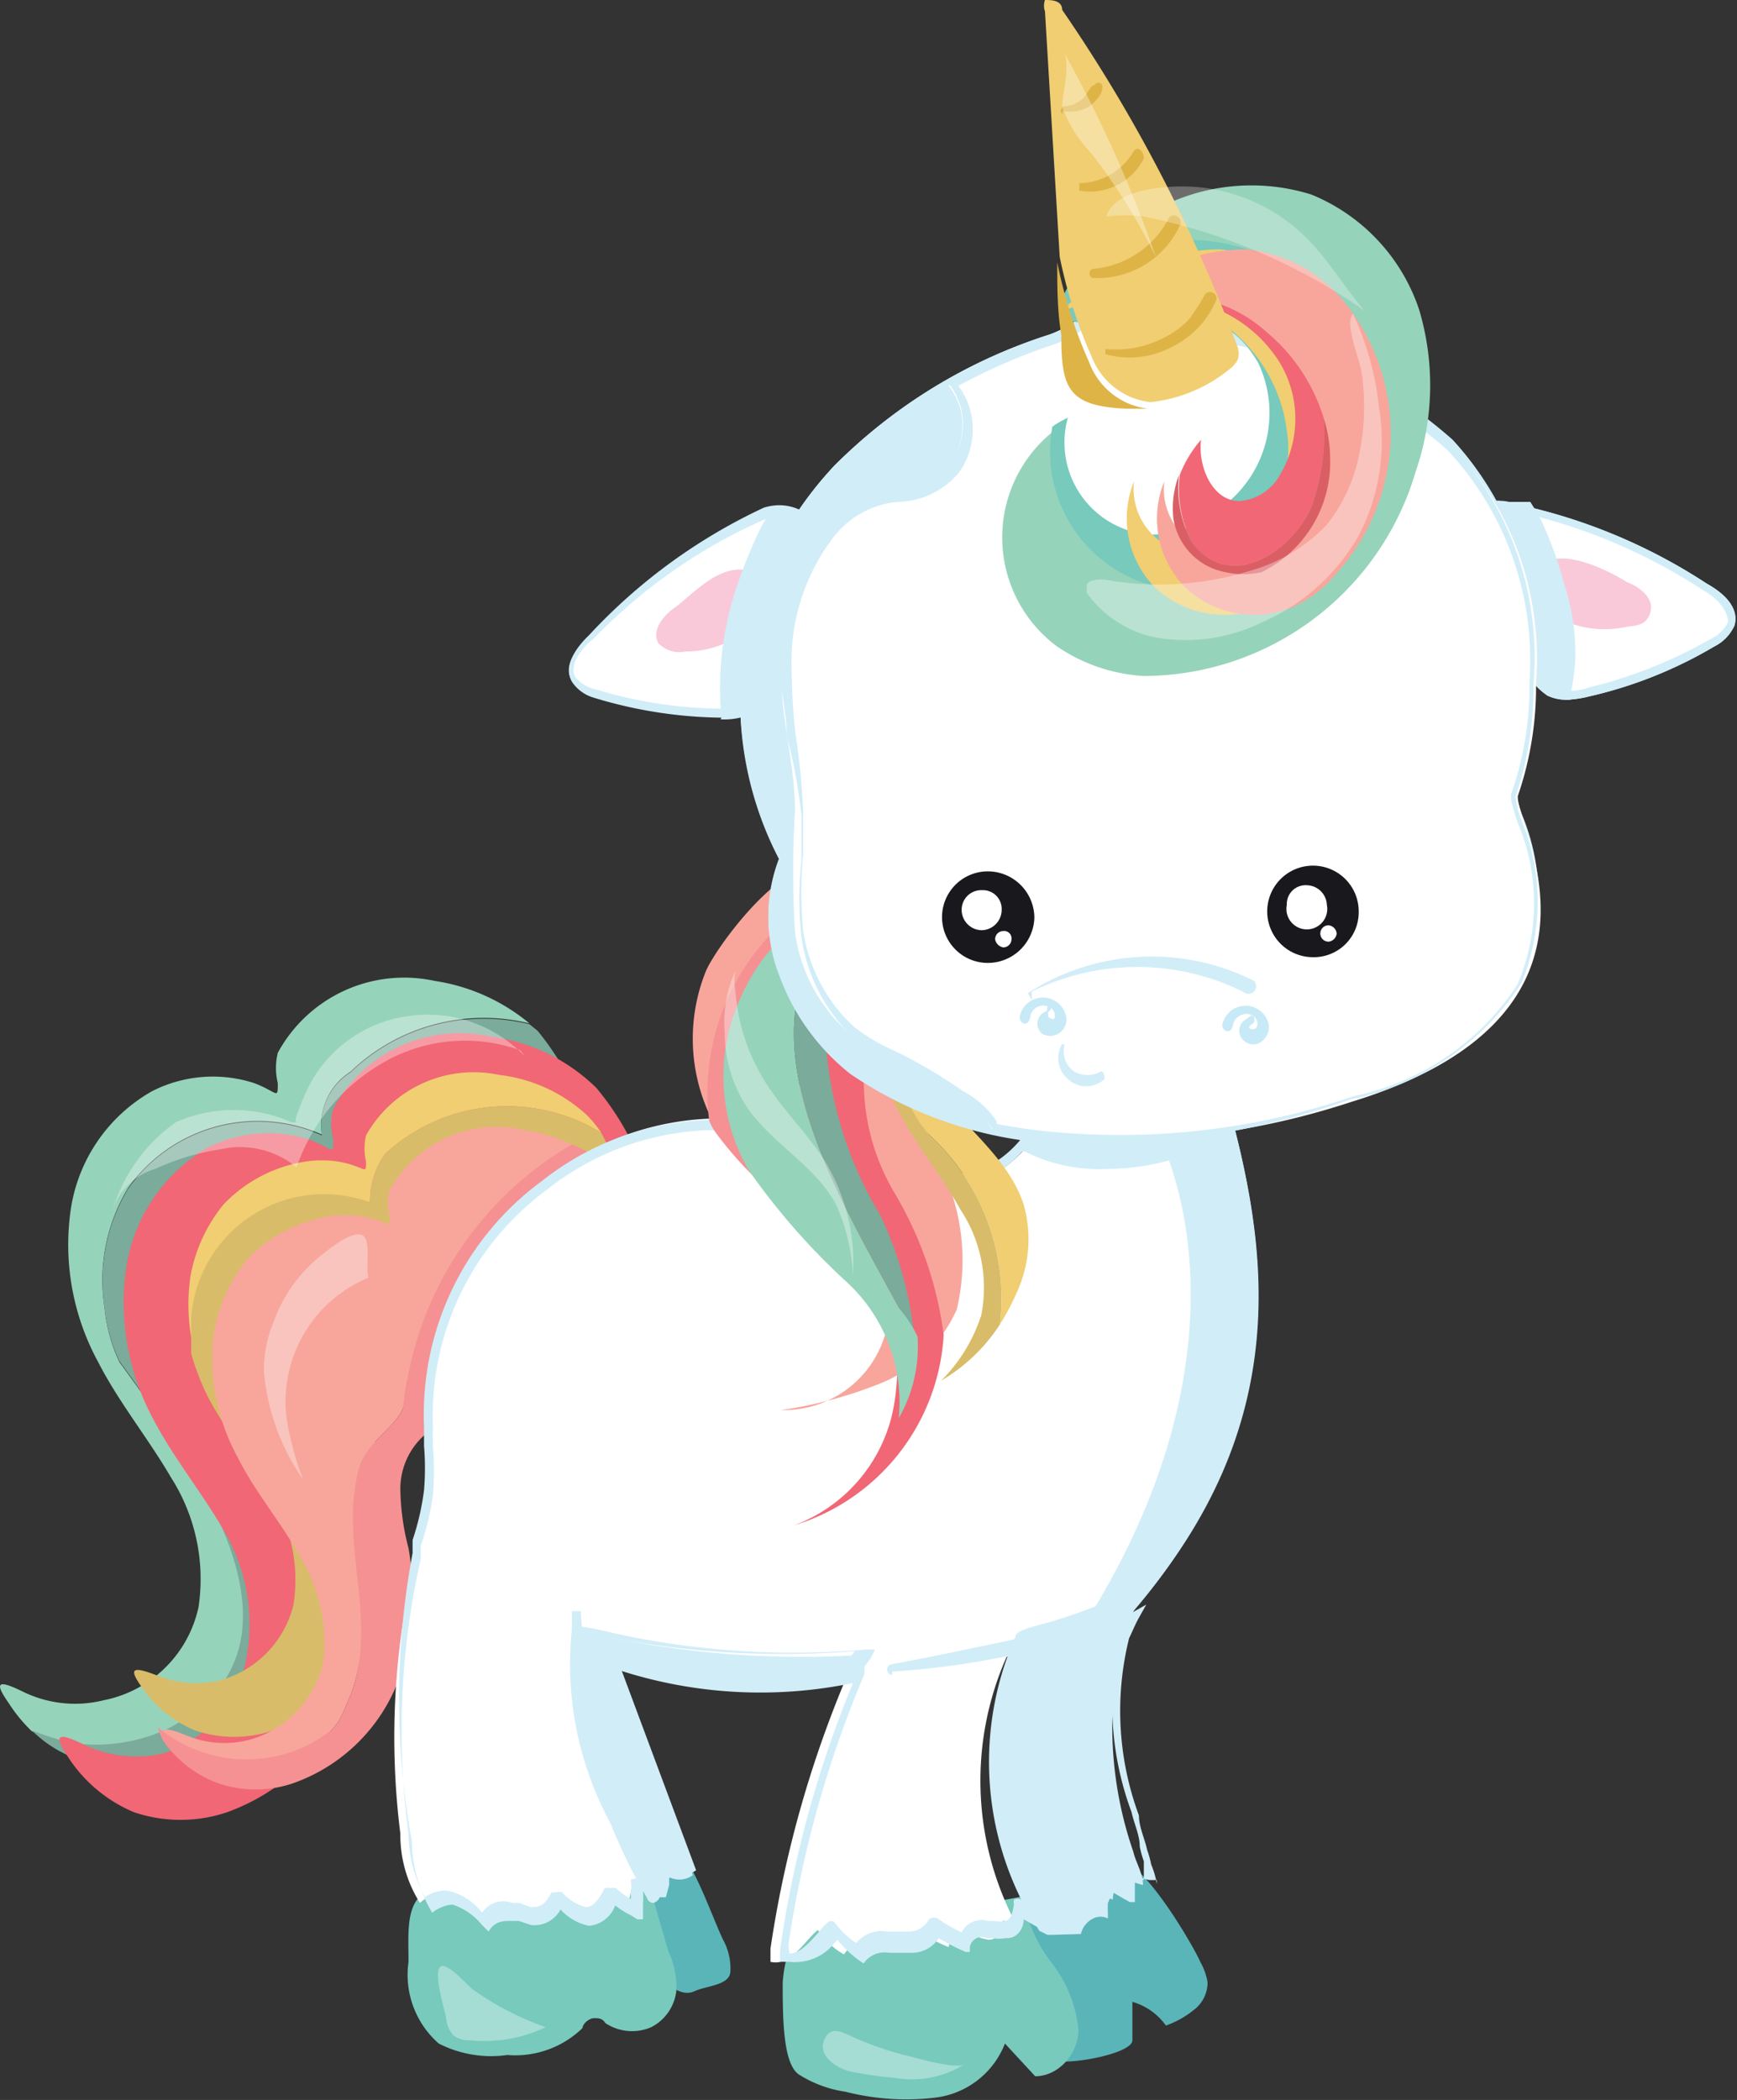 <?xml version="1.0"?>
<svg xmlns="http://www.w3.org/2000/svg" id="Afbeeldingen" viewBox="0 0 21.26 25.69" width="85.04" height="102.76">
  <rect x="0" y="0" width="21.26" height="25.69" fill="#333333" stroke="none"/>
  <defs>
    <style>.cls-1{fill:#96d3bb;}.cls-2{fill:#7aab9b;}.cls-3{fill:#f16775;}.cls-4{fill:#f0ce71;}.cls-5{fill:#d8bc69;}.cls-6{fill:#f8a69c;}.cls-7{fill:#f59193;}.cls-8{fill:#5ab5b9;}.cls-9{fill:#77cabc;}.cls-10{fill:#fff;}.cls-11{fill:#d1edf8;}.cls-12{fill:#f9c9d9;}.cls-13{fill:#19181c;}.cls-14{fill:#da5f65;}.cls-15{fill:#dfb446;}.cls-16{fill:#c8eaf6;}.cls-17{opacity:0.34;}.cls-18{opacity:0.25;}.cls-19{opacity:0.2;}.cls-20{opacity:0.28;}</style>
  </defs>
  <path class="cls-1" d="M2.05,21.16c2-1,.35-3.2-.59-4.5A2,2,0,0,1,1.28,16a2.17,2.17,0,0,1,.29-1.47,1.94,1.94,0,0,1,2.37-.65.77.77,0,0,1,.35-.77,2.35,2.35,0,0,1,2.19-.59A2.36,2.36,0,0,0,5.32,12a1.76,1.76,0,0,0-1.92.88.78.78,0,0,0,0,.37c0,.21,0,.11-.29,0a1.64,1.64,0,0,0-1.25.1,2,2,0,0,0-1,1.49,3,3,0,0,0,.34,1.82c.25.49.61.93.89,1.41a2.31,2.31,0,0,1,.34,1.59A1.48,1.48,0,0,1,1.27,20.8a1.45,1.45,0,0,1-1-.11c-.29-.14-.35-.12-.16.15a1.88,1.88,0,0,0,.28.34,4.26,4.26,0,0,0,.47.15A2.08,2.08,0,0,0,2.05,21.16Z"/>
  <path class="cls-2" d="M7.24,13.9a3.44,3.44,0,0,0-.66-1.29l-.1-.08a2.35,2.35,0,0,0-2.19.59.77.77,0,0,0-.35.77,1.94,1.94,0,0,0-2.37.65A2.17,2.17,0,0,0,1.28,16a2,2,0,0,0,.18.65c.94,1.3,2.54,3.49.59,4.5a2.08,2.08,0,0,1-1.19.17,4.26,4.26,0,0,1-.47-.15,1.5,1.5,0,0,0,.53.34,1.69,1.69,0,0,0,1.13,0,2.57,2.57,0,0,0,1.67-2,4,4,0,0,0-.08-1.33,3.48,3.48,0,0,1-.11-.85,1,1,0,0,1,.33-.76.25.25,0,0,1,.23-.08c.1,0,.15.14.21.23a1.28,1.28,0,0,0,1.29.52,2.3,2.3,0,0,0,1.26-.74,2.51,2.51,0,0,0,.68-1.18A2.17,2.17,0,0,0,7.24,13.9Z"/>
  <path class="cls-3" d="M6,12.68a1.76,1.76,0,0,0-1.92.88.71.71,0,0,0,0,.38c0,.21,0,.11-.3,0a1.67,1.67,0,0,0-1.24.1,2.06,2.06,0,0,0-1,1.5,3,3,0,0,0,.33,1.81c.26.5.62.93.89,1.41A2.24,2.24,0,0,1,3,20.36,1.49,1.49,0,0,1,2,21.45a1.48,1.48,0,0,1-1-.12c-.29-.14-.35-.11-.17.16a1.78,1.78,0,0,0,.81.68,1.78,1.78,0,0,0,1.14,0,2.57,2.57,0,0,0,1.66-2,4,4,0,0,0-.07-1.34,3.48,3.48,0,0,1-.12-.84,1,1,0,0,1,.33-.77.34.34,0,0,1,.23-.08c.11,0,.16.14.22.23a1.28,1.28,0,0,0,1.29.52,2.32,2.32,0,0,0,1.25-.73,2.53,2.53,0,0,0,.69-1.18,2.16,2.16,0,0,0-.29-1.38,3.39,3.39,0,0,0-.67-1.29A2.26,2.26,0,0,0,6,12.68Z"/>
  <path class="cls-4" d="M4.53,14.71a1,1,0,0,1,.18-.59,2.2,2.2,0,0,1,2.65-.26,1.28,1.28,0,0,0-.19-.23,1.91,1.91,0,0,0-1.06-.48,1.51,1.51,0,0,0-1.63.74.7.7,0,0,0,0,.32c0,.18,0,.06-.34,0a1.36,1.36,0,0,0-.4,0,1.76,1.76,0,0,0-1,.52,1.92,1.92,0,0,0-.41.89,2.4,2.4,0,0,0,.07,1v-.43A1.63,1.63,0,0,1,4.53,14.71Z"/>
  <path class="cls-5" d="M7.73,14.72a6.55,6.55,0,0,0-.37-.86,2.2,2.2,0,0,0-2.65.26,1,1,0,0,0-.18.59,1.63,1.63,0,0,0-2.19,1.42v.43a3.18,3.18,0,0,0,.21.54c.22.41.52.78.76,1.19a1.91,1.91,0,0,1,.28,1.35,1.27,1.27,0,0,1-.91.92,1.28,1.28,0,0,1-.75-.06c-.31-.12-.37-.1-.18.16a1.44,1.44,0,0,0,.64.51,1.48,1.48,0,0,0,.95,0,2.16,2.16,0,0,0,1.41-1.71,3.25,3.25,0,0,0-.06-1.12,3,3,0,0,1-.1-.72.88.88,0,0,1,.28-.65.22.22,0,0,1,.19-.06c.09,0,.14.11.19.19a1.06,1.06,0,0,0,1.09.44,2,2,0,0,0,1.06-.62,2.1,2.1,0,0,0,.57-1A1.8,1.8,0,0,0,7.73,14.72Z"/>
  <path class="cls-6" d="M4,21.21c.17-.11.23-.35.29-.47.36-.94-.17-1.89.12-2.83.12-.3.47-.48.53-.71A4.19,4.19,0,0,1,7,14a2.15,2.15,0,0,0-.61-.18,1.49,1.49,0,0,0-1.62.74.59.59,0,0,0,0,.32c0,.18,0,.06-.34,0a1.81,1.81,0,0,0-.4,0,1.79,1.79,0,0,0-1,.52,2,2,0,0,0-.41.89,2.52,2.52,0,0,0,.29,1.54c.21.42.52.78.75,1.19a2,2,0,0,1,.29,1.35,1.28,1.28,0,0,1-.92.92,1.21,1.21,0,0,1-.75-.06c-.22-.09-.32-.1-.28,0A1.7,1.7,0,0,0,4,21.21Z"/>
  <path class="cls-7" d="M8,15.36a2.9,2.9,0,0,0-.56-1.09A1.57,1.57,0,0,0,7,14,4.19,4.19,0,0,0,4.94,17.2c-.06.23-.41.41-.53.71-.29.94.24,1.89-.12,2.83-.06.12-.12.36-.29.47a1.7,1.7,0,0,1-2.07-.08A.77.77,0,0,0,2,21.3a1.41,1.41,0,0,0,.63.5,1.41,1.41,0,0,0,1,0A2.14,2.14,0,0,0,5,20.06,3.25,3.25,0,0,0,5,18.94a3,3,0,0,1-.1-.72.88.88,0,0,1,.28-.65.25.25,0,0,1,.2-.06c.08,0,.13.11.18.19a1.07,1.07,0,0,0,1.09.44,2,2,0,0,0,1.06-.62,2.12,2.12,0,0,0,.58-1A1.82,1.82,0,0,0,8,15.36Z"/>
  <path class="cls-8" d="M8.85,23.73a.73.73,0,0,1,.09.38c0,.18-.29.18-.44.25s-.32-.06-.43-.2a1.38,1.38,0,0,1-.23-.51,2.49,2.49,0,0,0-.16-.53.49.49,0,0,1-.06-.23c0-.25.5-.35.68-.24S8.72,23.46,8.85,23.73Z"/>
  <path class="cls-8" d="M14.69,24a.75.75,0,0,1,.09.25.42.42,0,0,1-.17.34,1.14,1.14,0,0,1-.34.19.76.76,0,0,0-.41-.29l0,.47c0,.18-.94.34-1.06.22a6.75,6.75,0,0,1-.39-.95.88.88,0,0,1,0-.76.81.81,0,0,1,.33-.24c.29-.14.68-.54,1-.46S14.64,23.87,14.69,24Z"/>
  <path class="cls-9" d="M5,24a1.12,1.12,0,0,0,.37,1,1.41,1.41,0,0,0,.84.14,1.18,1.18,0,0,0,.92-.33c0-.05.08-.12.14-.12s.1,0,.14.06a.59.59,0,0,0,.56.05.57.57,0,0,0,.31-.47,1.06,1.06,0,0,0-.1-.46L8,23.25A.71.71,0,0,0,7.82,23a.69.69,0,0,0-.55-.06,17.94,17.94,0,0,1-1.8.14C4.94,23.1,5,23.56,5,24Z"/>
  <path class="cls-9" d="M9.58,24.25c0,.42,0,1,.2,1.13a1.46,1.46,0,0,0,.57.21,3,3,0,0,0,1.11.07A1.05,1.05,0,0,0,12.3,25l.37.4c.29,0,.53-.28.53-.57a1.59,1.59,0,0,0-.33-.82,1.78,1.78,0,0,1-.35-.81,11.66,11.66,0,0,1-2.13.22C9.82,23.44,9.62,23.74,9.58,24.25Z"/>
  <path class="cls-10" d="M20.89,7.19c.17.09.36.26.31.44a.4.4,0,0,1-.23.23,5.5,5.5,0,0,1-1.51.61.69.69,0,0,1-.49,0,.78.78,0,0,1-.28-.34c-.22-.42-1.38-2-.28-1.92A6.84,6.84,0,0,1,20.89,7.19Z"/>
  <path class="cls-11" d="M19.19,8.56a.53.53,0,0,1-.25-.05.83.83,0,0,1-.3-.37l-.15-.25c-.3-.5-.76-1.24-.55-1.58a.47.47,0,0,1,.48-.17,6.86,6.86,0,0,1,2.47,1h0c.27.15.39.33.34.51a.53.53,0,0,1-.25.26,5.33,5.33,0,0,1-1.53.61A1.35,1.35,0,0,1,19.19,8.56Zm-.86-2.31a.35.35,0,0,0-.3.11c-.17.29.3,1.06.55,1.47l.16.26a.67.67,0,0,0,.25.32.66.66,0,0,0,.46,0,5.74,5.74,0,0,0,1.5-.6.43.43,0,0,0,.2-.2c0-.17-.19-.33-.29-.38l0,0a6.89,6.89,0,0,0-2.43-1Z"/>
  <path class="cls-10" d="M14.11,13.56l-.45,0a1.47,1.47,0,0,0-.8.2c-.27.19-.41.48-.73.61a1.77,1.77,0,0,1-1.22-.07c-.35-.13-.68-.31-1-.44a3.42,3.42,0,0,0-3.21.56,3.54,3.54,0,0,0-1.42,3,5.16,5.16,0,0,1,0,.79A3.7,3.7,0,0,1,5.1,19a9.4,9.4,0,0,0-.2,3.43,1.56,1.56,0,0,0,.24.85.39.39,0,0,1,.29-.11.82.82,0,0,1,.42.3.3.3,0,0,1,.36-.15.83.83,0,0,0,.22.08c.15,0,.24-.09.32-.2s0,0,0,0a.59.59,0,0,0,.35.2c.14,0,.22-.14.28-.25a0,0,0,0,1,0,0,1.12,1.12,0,0,0,.29.19,1.63,1.63,0,0,0,.07-.3,0,0,0,0,1,0,0,1.51,1.51,0,0,0,.22.11.81.81,0,0,0,0-.22s0-.05,0,0,.25.08.31,0l-1-2.6a5.61,5.61,0,0,0,3.09.19,13.66,13.66,0,0,0-.93,3.32c0,.06,0,.11,0,.16.25.06.41-.25.58-.39,0,0,0,0,0,0a.92.92,0,0,0,.32.3.34.34,0,0,1,.36-.15,2.38,2.38,0,0,0,.26.05.32.32,0,0,0,.31-.17,0,0,0,0,1,0,0,2.31,2.31,0,0,0,.35.18.21.21,0,0,1,.27-.16.81.81,0,0,0,.22.07c.13,0,.16-.14.18-.24s0,0,0,0a.72.72,0,0,0,.19.11,3.74,3.74,0,0,1-.15-3.33,7.89,7.89,0,0,1,1-.35C14.72,18,15.26,15.41,14.11,13.56Z"/>
  <path class="cls-11" d="M9.66,24H9.55v0a1,1,0,0,1,0-.16,13.5,13.5,0,0,1,.89-3.25,5.6,5.6,0,0,1-2.9-.17l.94,2.52,0,0a.28.28,0,0,1-.33,0v.1s0,.05,0,.08v.08l-.08,0-.06,0-.14-.06a.74.74,0,0,1,0,.14l0,.12v.08l-.07,0-.08-.05a1,1,0,0,1-.19-.12.38.38,0,0,1-.32.25.65.65,0,0,1-.35-.2.36.36,0,0,1-.36.19l-.15-.05-.08,0c-.12,0-.21,0-.29.13l0,0-.08-.08a.79.79,0,0,0-.36-.25.45.45,0,0,0-.25.1l0,0,0,0a1.77,1.77,0,0,1-.25-.88A9.7,9.7,0,0,1,5.05,19s0-.1,0-.16a3.18,3.18,0,0,0,.14-.61,3.26,3.26,0,0,0,0-.54c0-.08,0-.16,0-.24a3.54,3.54,0,0,1,1.44-3,3.46,3.46,0,0,1,3.26-.57l.54.23c.16.07.33.15.5.21a1.7,1.7,0,0,0,1.18.07,1.18,1.18,0,0,0,.43-.34,2.5,2.5,0,0,1,.29-.27,1.32,1.32,0,0,1,.72-.19h.11l.44-.05h0l0,0a4.85,4.85,0,0,1,.6,3.16,8.47,8.47,0,0,1-1.14,3.19h0a6.25,6.25,0,0,1-.65.22,1.13,1.13,0,0,0-.3.11,3.74,3.74,0,0,0,.15,3.27l.08.15-.17-.08-.14-.08c0,.1-.07.24-.22.23a.42.42,0,0,1-.16,0l-.07,0a.15.15,0,0,0-.21.11l0,.06-.05,0a2.59,2.59,0,0,1-.33-.17.39.39,0,0,1-.34.18l-.17,0-.1,0a.31.31,0,0,0-.31.13l0,0,0,0a1.31,1.31,0,0,1-.32-.29l-.1.11A.62.62,0,0,1,9.66,24Zm0-.1h0c.13,0,.24-.13.35-.25a.89.89,0,0,1,.13-.14.09.09,0,0,1,.07,0,.1.1,0,0,1,0,0,1,1,0,0,0,.27.26.4.4,0,0,1,.38-.14l.11,0,.14,0a.28.28,0,0,0,.26-.15.1.1,0,0,1,.12,0,2,2,0,0,0,.28.16.27.27,0,0,1,.32-.14l.08,0a.28.28,0,0,0,.12,0c.07,0,.1-.07.12-.2a.15.15,0,0,1,0-.06.1.1,0,0,1,.09,0l0,0a3.79,3.79,0,0,1-.07-3.22c0-.06.13-.1.36-.16a6.51,6.51,0,0,0,.62-.21c1.58-2.64,1.33-4.92.55-6.2l-.42.05h-.1a1.29,1.29,0,0,0-.67.18,2.16,2.16,0,0,0-.27.25,1.33,1.33,0,0,1-.47.37,1.78,1.78,0,0,1-1.25-.07c-.18-.06-.35-.14-.51-.21L9.85,14a3.35,3.35,0,0,0-3.15.55,3.43,3.43,0,0,0-1.4,2.93,1.64,1.64,0,0,0,0,.23,3.63,3.63,0,0,1,0,.57,3.22,3.22,0,0,1-.15.63c0,.06,0,.11,0,.16A9.47,9.47,0,0,0,5,22.43a1.67,1.67,0,0,0,.2.78.42.42,0,0,1,.28-.08.72.72,0,0,1,.42.27.31.31,0,0,1,.37-.12l.09,0,.13.05c.1,0,.17,0,.26-.18l.06,0a.11.11,0,0,1,.07,0h0a.57.57,0,0,0,.29.18c.1,0,.17-.11.23-.23a.1.1,0,0,1,.07,0,.11.11,0,0,1,.07,0,.83.83,0,0,0,.18.13h0a.14.14,0,0,0,0-.06.53.53,0,0,0,0-.17A.08.08,0,0,1,7.82,23a.06.06,0,0,1,.08,0,.61.61,0,0,0,.14.07H8a.24.24,0,0,0,0-.12.1.1,0,0,1,0-.09.1.1,0,0,1,.09,0,.23.23,0,0,0,.22,0l-1-2.67.11,0a5.59,5.59,0,0,0,3.06.19l.1,0,0,.1a13.59,13.59,0,0,0-.93,3.31S9.66,23.87,9.66,23.91Z"/>
  <path class="cls-11" d="M13.58,14.24a3,3,0,0,0,.83-.1,3.19,3.19,0,0,0-.3-.58l-.45,0a1.47,1.47,0,0,0-.8.2,1.6,1.6,0,0,0-.27.25A1.89,1.89,0,0,0,13.58,14.24Z"/>
  <path class="cls-11" d="M13.55,14.3a2,2,0,0,1-1-.21l-.06,0,.05-.05a2.38,2.38,0,0,1,.28-.26,1.32,1.32,0,0,1,.72-.19h.11l.44-.05h0l0,0a4.65,4.65,0,0,1,.3.59l0,.06h-.06a2.9,2.9,0,0,1-.84.11h0ZM12.68,14a2,2,0,0,0,.9.16h0a3.41,3.41,0,0,0,.76-.08,3.93,3.93,0,0,0-.26-.5l-.42.05h-.1a1.29,1.29,0,0,0-.67.18A2,2,0,0,0,12.68,14Z"/>
  <path class="cls-11" d="M10.63,20.24a11.62,11.62,0,0,1-3.57-.3,4,4,0,0,0,.44,2.25c.14.3.3.59.46.88l.13.06a.81.81,0,0,0,0-.22s0-.05,0,0,.25.08.31,0l-1-2.6a5.64,5.64,0,0,0,3,.21A2.27,2.27,0,0,0,10.63,20.24Z"/>
  <path class="cls-11" d="M8.15,23.21l-.08,0-.06,0-.07,0h0c-.13-.24-.3-.56-.46-.89A4.08,4.08,0,0,1,7,19.93v-.05l.3.05a10.2,10.2,0,0,0,3.3.25h.11l-.05.1-.18.25,0,0h0a5.6,5.6,0,0,1-2.9-.17l.94,2.52,0,0a.28.28,0,0,1-.33,0v.1s0,.05,0,.08ZM8,23l0,0H8a.24.24,0,0,0,0-.12.1.1,0,0,1,0-.09.1.1,0,0,1,.09,0,.23.23,0,0,0,.22,0l-1-2.67.11,0a5.45,5.45,0,0,0,2.94.21,1.13,1.13,0,0,0,.1-.13A11.23,11.23,0,0,1,7.3,20l-.19,0a3.93,3.93,0,0,0,.44,2.16C7.7,22.49,7.87,22.8,8,23Z"/>
  <path class="cls-11" d="M15,13.4c-.3.07-.6.12-.9.16,1.15,1.85.61,4.39-.54,6.29l.31-.15C15.86,17.43,15.53,15.25,15,13.4Z"/>
  <path class="cls-11" d="M13.44,20l.09-.14c1.6-2.66,1.32-5,.54-6.24L14,13.51h.08c.32,0,.61-.09.89-.15l0,0,0,.05c.56,2,.8,4.12-1.14,6.35h0a1.79,1.79,0,0,1-.31.16Zm.76-6.36a4.85,4.85,0,0,1,.56,3.09,8.55,8.55,0,0,1-1,3l.13-.07c1.89-2.18,1.67-4.26,1.13-6.2C14.72,13.52,14.47,13.56,14.2,13.6Z"/>
  <path class="cls-11" d="M13.88,19.7c-.74.4-1.23.34-1.34.58a3.6,3.6,0,0,0,.21,3.25.53.53,0,0,1,.1.06c.06-.21.22-.32.41-.19,0-.1.09-.19.12-.29s0,0,0,0a1.83,1.83,0,0,0,.24.13c0-.1.06-.2.07-.3s0,0,0,0a1.11,1.11,0,0,0,.3.12.08.08,0,0,1,0,0c0-.14-.09-.28-.12-.41A4.68,4.68,0,0,1,13.75,20,2,2,0,0,1,13.88,19.7Z"/>
  <path class="cls-11" d="M12.88,23.67l-.06,0-.1-.05h0v0a3.63,3.63,0,0,1-.21-3.29c.07-.15.24-.19.49-.27a3.89,3.89,0,0,0,.87-.34l.16-.09-.09.16c-.05.09-.08.17-.12.25a3.68,3.68,0,0,0,.12,2.17c0,.14.07.28.1.42a1.21,1.21,0,0,1,.05.18,1.09,1.09,0,0,1,.07.24V23l0,0,0,0,0,0-.09,0a.45.45,0,0,1-.18-.07c0,.05,0,.09,0,.14l0,.12,0,.08-.06,0-.09-.05-.12-.07-.06.13a1.12,1.12,0,0,0,0,.13l0,.06,0,0a.2.2,0,0,0-.18,0,.28.28,0,0,0-.15.19Zm-.09-.18,0,0a.39.39,0,0,1,.2-.2.26.26,0,0,1,.21,0l0-.07a.77.77,0,0,0,.07-.16.12.12,0,0,1,.05-.05.08.08,0,0,1,.08,0l.12.07,0,0s0,0,0-.06a1,1,0,0,0,0-.17.13.13,0,0,1,.06-.07.08.08,0,0,1,.08,0A.49.49,0,0,0,14,23h0L14,22.77a1.21,1.21,0,0,1-.05-.18c0-.14-.07-.28-.1-.42a3.75,3.75,0,0,1-.12-2.24,1.17,1.17,0,0,0,.05-.11,4.07,4.07,0,0,1-.74.27c-.22.07-.37.11-.42.22A3.5,3.5,0,0,0,12.79,23.49Z"/>
  <path class="cls-11" d="M8,23.28a.08.08,0,0,1-.08-.06A6.69,6.69,0,0,1,7,19.76H7v-.05h.11v.05a8.68,8.68,0,0,0,.85,3.11c0,.09.08.18.11.27a.1.1,0,0,1-.05.13ZM7.18,21.1A9.39,9.39,0,0,0,7.87,23l0-.07A14.65,14.65,0,0,1,7.18,21.1Z"/>
  <path class="cls-11" d="M10.92,20.49a.06.06,0,0,1-.06-.06.06.06,0,0,1,.05-.07c.45-.08.91-.18,1.34-.27l.62-.13A.11.11,0,0,1,13,20a.11.11,0,0,1-.08.12,10.3,10.3,0,0,1-2,.33h0Zm1.77-.38-.41.09-.18,0Z"/>
  <path class="cls-6" d="M10.26,14c.1.73.68,1.36.62,2.09a1.29,1.29,0,0,1-1.32,1.16,5.25,5.25,0,0,0,1.25-.34,1.74,1.74,0,0,0,.9-.89,2.6,2.6,0,0,0-.27-1.89c-.13-.31-.27-1.45-.61-1.46S10.22,13.71,10.26,14Z"/>
  <path class="cls-5" d="M11.38,13.89A1.56,1.56,0,0,1,11,12.64l-.07.09a1,1,0,0,0,.09.9c.21.41.51.76.73,1.16a1.73,1.73,0,0,1,.26,1.3,2,2,0,0,1-.49.8,2.16,2.16,0,0,0,.72-.69A2.71,2.71,0,0,0,11.38,13.89Z"/>
  <path class="cls-4" d="M12.53,14.74c-.19-.6-.8-1-1.13-1.51a.81.81,0,0,1-.05-.78.45.45,0,0,0-.35.19,1.56,1.56,0,0,0,.38,1.25,2.71,2.71,0,0,1,.86,2.31,3,3,0,0,0,.21-.4A1.55,1.55,0,0,0,12.53,14.74Z"/>
  <path class="cls-3" d="M9.93,12.87a1.59,1.59,0,0,0-.06,1.28,11.64,11.64,0,0,0,.77,1.32,2.56,2.56,0,0,1,.28,1.83,1.92,1.92,0,0,1-1.2,1.36,2.59,2.59,0,0,0,1.83-2.33,4.52,4.52,0,0,0-.61-1.75,2.68,2.68,0,0,1-.33-1.8c.05-.17.16-.31.2-.48C10.48,12.21,10.08,12.59,9.93,12.87Z"/>
  <path class="cls-6" d="M10.22,10.85a.16.16,0,0,0,0-.15c-.46-.48-1.45.87-1.58,1.18a2.21,2.21,0,0,0,.08,1.83A2.81,2.81,0,0,1,10.22,10.85Z"/>
  <path class="cls-7" d="M9.83,11.65a5.42,5.42,0,0,0,.39-.8,2.81,2.81,0,0,0-1.54,2.86.65.65,0,0,0,.09.16A4.47,4.47,0,0,0,10,15,6.1,6.1,0,0,1,9.6,13,3.71,3.71,0,0,1,9.83,11.65Z"/>
  <path class="cls-2" d="M10.1,12.31c.06-.35.54-1,.17-1.09C9,12.58,10.21,14.54,11,16a1.55,1.55,0,0,1,.19.36,4.43,4.43,0,0,0-.42-1.5A4.68,4.68,0,0,1,10.1,12.31Z"/>
  <path class="cls-1" d="M10.27,11.22a.56.56,0,0,0-.22,0c-.55.11-.94.78-1.09,1.26a2.29,2.29,0,0,0,.2,1.83,8.31,8.31,0,0,0,1.21,1.38A2,2,0,0,1,11,17.35a1.76,1.76,0,0,0,.23-1A1.55,1.55,0,0,0,11,16C10.21,14.54,9,12.58,10.27,11.22Z"/>
  <path class="cls-10" d="M7.19,7.8c-.14.14-.29.34-.2.51a.43.43,0,0,0,.28.17,5.46,5.46,0,0,0,1.61.24.68.68,0,0,0,.48-.13.72.72,0,0,0,.19-.39c.11-.45.87-2.27-.18-1.93A6.73,6.73,0,0,0,7.19,7.8Z"/>
  <path class="cls-11" d="M8.87,8.78a5.54,5.54,0,0,1-1.62-.25A.48.48,0,0,1,7,8.34c-.09-.16,0-.37.21-.57l0,0A6.88,6.88,0,0,1,9.35,6.21c.23-.07.4,0,.5.06.29.28,0,1.11-.16,1.66a2.18,2.18,0,0,0-.09.29.88.88,0,0,1-.21.42.82.82,0,0,1-.51.14ZM7.23,7.84c-.11.1-.27.29-.19.44a.43.43,0,0,0,.24.15,5.44,5.44,0,0,0,1.6.24.65.65,0,0,0,.44-.12.71.71,0,0,0,.17-.36c0-.07.06-.18.09-.3.15-.46.43-1.31.2-1.55a.39.39,0,0,0-.39,0A6.62,6.62,0,0,0,7.25,7.83Z"/>
  <path class="cls-12" d="M8.25,7.44c-.14.1-.28.28-.19.43a.35.35,0,0,0,.33.1,1.19,1.19,0,0,0,.76-.27c.17-.16.36-.63,0-.72S8.43,7.32,8.25,7.44Z"/>
  <path class="cls-11" d="M9.54,6.23a2.09,2.09,0,0,0-.17.28,6,6,0,0,0-.3.74,3.71,3.71,0,0,0-.2,1.47h0a.68.68,0,0,0,.48-.13.72.72,0,0,0,.19-.39C9.66,7.77,10.34,6.14,9.54,6.23Z"/>
  <path class="cls-11" d="M8.83,8.78v0A3.87,3.87,0,0,1,9,7.23a6.16,6.16,0,0,1,.3-.75,2.33,2.33,0,0,1,.17-.28l0,0h0a.35.35,0,0,1,.34.11c.25.3,0,1.11-.18,1.64a2.18,2.18,0,0,0-.09.29.88.88,0,0,1-.21.42.82.82,0,0,1-.51.14Zm.74-2.5c-.06.09-.11.18-.15.25a6,6,0,0,0-.3.73,3.82,3.82,0,0,0-.2,1.41.65.65,0,0,0,.4-.12.71.71,0,0,0,.17-.36c0-.07.06-.18.09-.3.15-.44.42-1.27.21-1.53A.23.23,0,0,0,9.57,6.28Z"/>
  <path class="cls-10" d="M20.89,7.19c.17.09.36.26.31.44a.4.4,0,0,1-.23.23,5.5,5.5,0,0,1-1.51.61.69.69,0,0,1-.49,0,.78.78,0,0,1-.28-.34c-.22-.42-1.38-2-.28-1.92A6.84,6.84,0,0,1,20.89,7.19Z"/>
  <path class="cls-11" d="M19.19,8.56a.53.53,0,0,1-.25-.05.83.83,0,0,1-.3-.37l-.15-.25c-.3-.5-.76-1.24-.55-1.58a.47.47,0,0,1,.48-.17,6.86,6.86,0,0,1,2.47,1h0c.27.15.39.33.34.51a.53.53,0,0,1-.25.26,5.33,5.33,0,0,1-1.53.61A1.35,1.35,0,0,1,19.19,8.56Zm-.86-2.31a.35.35,0,0,0-.3.11c-.17.29.3,1.06.55,1.47l.16.26a.67.67,0,0,0,.25.32.66.66,0,0,0,.46,0,5.74,5.74,0,0,0,1.5-.6.43.43,0,0,0,.2-.2c0-.17-.19-.33-.29-.38l0,0a6.89,6.89,0,0,0-2.43-1Z"/>
  <path class="cls-12" d="M19.91,7.12c.16.06.34.2.29.37s-.18.16-.3.18a1.25,1.25,0,0,1-.79-.09c-.21-.12-.5-.54-.21-.7S19.72,7,19.91,7.12Z"/>
  <path class="cls-11" d="M19.22,8.14a2.82,2.82,0,0,0-.13-.91,4.11,4.11,0,0,0-.27-.74,1.35,1.35,0,0,0-.15-.26,1.15,1.15,0,0,0-.26,0c-1.1-.09.06,1.5.28,1.92a.78.78,0,0,0,.28.34.46.46,0,0,0,.2,0C19.19,8.39,19.21,8.27,19.22,8.14Z"/>
  <path class="cls-11" d="M19.22,8.56h0a.56.56,0,0,1-.23-.05.83.83,0,0,1-.3-.37l-.15-.25c-.3-.5-.76-1.24-.55-1.58a.47.47,0,0,1,.48-.17l.26,0h0l0,0a3,3,0,0,1,.15.26,5,5,0,0,1,.27.76,2.72,2.72,0,0,1,.13.93h0a3.19,3.19,0,0,1-.05.37Zm-.89-2.31a.35.35,0,0,0-.3.11c-.17.29.3,1.06.55,1.47l.16.26a.67.67,0,0,0,.25.32l.14,0a1.89,1.89,0,0,0,0-.31h0A2.32,2.32,0,0,0,19,7.25a3.68,3.68,0,0,0-.26-.74,1.26,1.26,0,0,0-.13-.23l-.23,0Z"/>
  <path class="cls-10" d="M14.05,3.48A.63.63,0,0,1,14,4a1.06,1.06,0,0,0,.67-.68.59.59,0,0,1,.22.81,5.56,5.56,0,0,1,2.86,1.35,3.77,3.77,0,0,1,1,2.87,4.09,4.09,0,0,1-.22,1.38c-.08.27,1.48,2.67-2,3.71a9.39,9.39,0,0,1-3.4.46A5,5,0,0,1,10.45,13a2.27,2.27,0,0,1-.86-2.57,4.15,4.15,0,0,1-.38-2.89,4.38,4.38,0,0,1,1-1.84,6.47,6.47,0,0,1,2.62-1.6,1.49,1.49,0,0,0,.92-1A.63.63,0,0,1,14.05,3.48Z"/>
  <path class="cls-11" d="M13.72,14l-.53,0a5,5,0,0,1-2.78-.86,2.72,2.72,0,0,1-.87-1.2,1.93,1.93,0,0,1,0-1.42,4.2,4.2,0,0,1-.37-2.91A4.3,4.3,0,0,1,10.21,5.7a6.5,6.5,0,0,1,2.64-1.61,1.43,1.43,0,0,0,.89-.93l0-.05.05,0a.68.68,0,0,1,.28.32.7.7,0,0,1,0,.45,1,1,0,0,0,.52-.6l0-.06.06,0a.59.59,0,0,1,.31.39.63.63,0,0,1,0,.43,5.6,5.6,0,0,1,2.82,1.34,3.84,3.84,0,0,1,1,2.91,4.12,4.12,0,0,1-.22,1.39,1,1,0,0,0,.07.29,2.6,2.6,0,0,1,0,2,3.27,3.27,0,0,1-2.09,1.42A9.88,9.88,0,0,1,13.72,14Zm.1-10.71a1.51,1.51,0,0,1-.94.93,6.51,6.51,0,0,0-2.59,1.58,4.27,4.27,0,0,0-1,1.82,4.14,4.14,0,0,0,.37,2.85l0,0v0A2.24,2.24,0,0,0,10.48,13a4.84,4.84,0,0,0,2.72.84,8.82,8.82,0,0,0,3.37-.46,3.16,3.16,0,0,0,2-1.36,2.53,2.53,0,0,0,0-2c-.06-.19-.09-.29-.07-.35a3.93,3.93,0,0,0,.22-1.36,3.76,3.76,0,0,0-1-2.83,5.53,5.53,0,0,0-2.83-1.33l-.07,0,0-.07a.5.5,0,0,0,0-.4.52.52,0,0,0-.19-.3,1.06,1.06,0,0,1-.69.65l-.12,0L14,4a.59.59,0,0,0,0-.47h0A.55.55,0,0,0,13.82,3.26Z"/>
  <path class="cls-11" d="M12,13.64a3.51,3.51,0,0,0-.77-.53c-.23-.13-.47-.25-.7-.39a1.58,1.58,0,0,1-.57-.63c-.48-.82-.18-1.76-.27-2.65a9.63,9.63,0,0,1-.14-1.61,2.57,2.57,0,0,1,.54-1.38,1.14,1.14,0,0,1,.52-.37c.27-.1.58-.06.83-.23A.79.79,0,0,0,11.6,4.7a5.72,5.72,0,0,0-1.35,1,4.38,4.38,0,0,0-1,1.84,4.15,4.15,0,0,0,.38,2.89A2.27,2.27,0,0,0,10.45,13a4.08,4.08,0,0,0,1.65.72A1.27,1.27,0,0,0,12,13.64Z"/>
  <path class="cls-11" d="M12.21,13.83l-.12,0a4.17,4.17,0,0,1-1.68-.72,2.72,2.72,0,0,1-.87-1.2,1.93,1.93,0,0,1,0-1.42,4.2,4.2,0,0,1-.37-2.91A4.3,4.3,0,0,1,10.21,5.7a5.57,5.57,0,0,1,1.37-1l0,0,0,0a.92.92,0,0,1,.17.69.82.82,0,0,1-.35.54,1.21,1.21,0,0,1-.52.16,1.3,1.3,0,0,0-.33.07,1.09,1.09,0,0,0-.49.36A2.51,2.51,0,0,0,9.6,7.83,5.19,5.19,0,0,0,9.68,9c0,.16.05.33.07.49a6.91,6.91,0,0,1,0,.91A3,3,0,0,0,10,12.06a1.69,1.69,0,0,0,.56.62l.41.23.29.16,0,0a3.19,3.19,0,0,1,.74.52.4.4,0,0,1,.1.12ZM9.64,10.48h0A2.24,2.24,0,0,0,10.48,13a3.76,3.76,0,0,0,1.47.67,3.1,3.1,0,0,0-.7-.48l0,0-.3-.16-.41-.23a1.8,1.8,0,0,1-.59-.66A2.79,2.79,0,0,1,9.64,10.48Zm1.95-5.7a5.33,5.33,0,0,0-1.3,1,4.27,4.27,0,0,0-1,1.82,4.14,4.14,0,0,0,.37,2.85h0v-.1a5.41,5.41,0,0,0,0-.9L9.58,9A4.88,4.88,0,0,1,9.5,7.82a2.52,2.52,0,0,1,.55-1.4,1.3,1.3,0,0,1,.54-.4A2,2,0,0,1,10.94,6a1.07,1.07,0,0,0,.47-.14.73.73,0,0,0,.3-.47A.8.8,0,0,0,11.59,4.78Z"/>
  <path class="cls-10" d="M18.58,9.73a4.09,4.09,0,0,0,.22-1.38,3.77,3.77,0,0,0-1-2.87,5.56,5.56,0,0,0-2.86-1.35.59.59,0,0,0-.22-.81A1.06,1.06,0,0,1,14,4a.64.64,0,0,0-.25-.82,1.49,1.49,0,0,1-.92,1,6.89,6.89,0,0,0-1.22.54.84.84,0,0,1,0,1.05,1,1,0,0,1-.7.33,1.18,1.18,0,0,0-.85.47,2.48,2.48,0,0,0-.5,1.66c0,.57.17,1.12.17,1.69a12.19,12.19,0,0,0,0,1.48,2,2,0,0,0,.63,1.21,2.92,2.92,0,0,0,.57.33,7.83,7.83,0,0,1,.79.47,1.24,1.24,0,0,1,.42.4,6.94,6.94,0,0,0,1,.13,9.39,9.39,0,0,0,3.4-.46C20.06,12.4,18.5,10,18.58,9.73Z"/>
  <path class="cls-11" d="M13.72,14l-.53,0a7.41,7.41,0,0,1-1-.13h0v0a1.1,1.1,0,0,0-.38-.36l0,0c-.25-.17-.52-.31-.78-.46h0l-.15-.08a1.64,1.64,0,0,1-.42-.26,2.11,2.11,0,0,1-.65-1.24,4.32,4.32,0,0,1,0-.95c0-.18,0-.36,0-.54A6.86,6.86,0,0,0,9.63,9c0-.26-.07-.52-.09-.79a2.63,2.63,0,0,1,.51-1.69A1.23,1.23,0,0,1,10.94,6a1,1,0,0,0,.67-.31.8.8,0,0,0,0-1l0,0,0,0a6.67,6.67,0,0,1,1.23-.54,1.43,1.43,0,0,0,.89-.93l0-.05.05,0a.68.68,0,0,1,.28.32.7.7,0,0,1,0,.45,1,1,0,0,0,.52-.6l0-.06.06,0a.59.59,0,0,1,.31.39.63.63,0,0,1,0,.43,5.6,5.6,0,0,1,2.82,1.34,3.84,3.84,0,0,1,1,2.91,4.12,4.12,0,0,1-.22,1.39h0a1,1,0,0,0,.07.29,2.6,2.6,0,0,1,0,2,3.27,3.27,0,0,1-2.09,1.42A9.88,9.88,0,0,1,13.72,14Zm-1.52-.25a7.21,7.21,0,0,0,1,.12,8.84,8.84,0,0,0,3.37-.46,3.16,3.16,0,0,0,2-1.36,2.53,2.53,0,0,0,0-2c-.06-.19-.09-.29-.07-.35h0a3.93,3.93,0,0,0,.22-1.36,3.76,3.76,0,0,0-1-2.83,5.53,5.53,0,0,0-2.83-1.33l-.07,0,0-.07a.5.5,0,0,0,0-.4.52.52,0,0,0-.19-.3,1.06,1.06,0,0,1-.69.65l-.12,0L14,4a.59.59,0,0,0,0-.47.55.55,0,0,0-.18-.24,1.51,1.51,0,0,1-.94.93,7.28,7.28,0,0,0-1.15.5.9.9,0,0,1,0,1.07,1,1,0,0,1-.74.35,1.12,1.12,0,0,0-.81.46,2.51,2.51,0,0,0-.49,1.62A6.9,6.9,0,0,0,9.74,9a9,9,0,0,1,.09.91c0,.18,0,.37,0,.54a4.82,4.82,0,0,0,0,.93,2,2,0,0,0,.62,1.18,2.26,2.26,0,0,0,.4.25l.15.07h0a6.32,6.32,0,0,1,.79.47h0A1.12,1.12,0,0,1,12.2,13.72Z"/>
  <path class="cls-11" d="M12.63,12.24l-.05-.09,0,0A2.79,2.79,0,0,1,15.35,12a.1.1,0,0,1,0,.13.1.1,0,0,1-.14,0,2.92,2.92,0,0,0-2.58,0Z"/>
  <path class="cls-11" d="M13,12.77a.34.34,0,0,0,.07.43.33.33,0,0,0,.45,0s0-.11-.05-.09a.33.33,0,0,1-.32,0,.3.3,0,0,1-.12-.33s0,0,0,0Z"/>
  <path class="cls-13" d="M12.66,11.23a.57.57,0,0,1-.57.55.56.56,0,0,1,0-1.12A.57.57,0,0,1,12.66,11.23Z"/>
  <path class="cls-10" d="M12.26,11.13a.25.25,0,0,1-.25.25.25.25,0,0,1-.24-.25.24.24,0,0,1,.25-.24A.23.23,0,0,1,12.26,11.13Z"/>
  <path class="cls-10" d="M12.38,11.49a.1.1,0,0,1-.1.1.12.12,0,0,1-.1-.1.1.1,0,0,1,.1-.1A.09.09,0,0,1,12.38,11.49Z"/>
  <path class="cls-13" d="M16.63,11.16a.55.55,0,0,1-.56.55.56.56,0,1,1,.56-.55Z"/>
  <path class="cls-10" d="M16.24,11.07a.25.25,0,1,1-.49,0,.23.23,0,0,1,.25-.24A.25.25,0,0,1,16.24,11.07Z"/>
  <path class="cls-10" d="M16.36,11.42a.11.11,0,0,1-.1.1.1.1,0,0,1,0-.2A.11.11,0,0,1,16.36,11.42Z"/>
  <path class="cls-1" d="M17.37,3.79a2.31,2.31,0,0,0-1.32-1.41A2.46,2.46,0,0,0,14,2.65a3.36,3.36,0,0,0-.67.56,2.73,2.73,0,0,1,2.32,0,2.81,2.81,0,0,1,.89.95,3.15,3.15,0,0,1,.23.65,1.11,1.11,0,0,1-.06.76,3.6,3.6,0,0,1-.35.71,5.46,5.46,0,0,1-.53.54,3.61,3.61,0,0,1-.77.35,1.7,1.7,0,0,1-2.12-1.93,1.66,1.66,0,0,0,0,2.67A2.1,2.1,0,0,0,14,8.27a3.48,3.48,0,0,0,3.33-2.51A3.23,3.23,0,0,0,17.37,3.79Z"/>
  <path class="cls-9" d="M15.05,7.15a3.61,3.61,0,0,0,.77-.35,5.46,5.46,0,0,0,.53-.54,3.6,3.6,0,0,0,.35-.71,1.11,1.11,0,0,0,.06-.76,3.15,3.15,0,0,0-.23-.65,2.81,2.81,0,0,0-.89-.95,2.73,2.73,0,0,0-2.32,0c-.34.37-.55.77,0,.76.76,0,1.57-.39,2.08.49A1.43,1.43,0,0,1,15,6.17a1.35,1.35,0,0,1-.93.37,1.13,1.13,0,0,1-1-1.43,1.18,1.18,0,0,0-.19.11A1.7,1.7,0,0,0,15.05,7.15Z"/>
  <path class="cls-4" d="M14,3.24a2.49,2.49,0,0,1,.93-.19,1.8,1.8,0,0,1,1.24.69A2.56,2.56,0,0,1,16,7a1.47,1.47,0,0,1-.58.44,1.23,1.23,0,0,1-1.29-.26,1.2,1.2,0,0,1-.25-1.29.79.79,0,0,0,.6.86,1,1,0,0,0,1-.39,1.45,1.45,0,0,0,.27-1.09,1.89,1.89,0,0,0-1-1.44,2.11,2.11,0,0,0-1.79,0A2.41,2.41,0,0,1,14,3.24Z"/>
  <path class="cls-6" d="M14.32,3.24a2.49,2.49,0,0,1,.93-.19,1.78,1.78,0,0,1,1.24.69A2.55,2.55,0,0,1,16.37,7a1.47,1.47,0,0,1-.58.44,1.23,1.23,0,0,1-1.29-.26,1.2,1.2,0,0,1-.25-1.29.79.79,0,0,0,.6.86,1,1,0,0,0,1-.39,1.45,1.45,0,0,0,.27-1.09,1.89,1.89,0,0,0-1-1.44,2.11,2.11,0,0,0-1.79,0A2.41,2.41,0,0,1,14.32,3.24Z"/>
  <path class="cls-3" d="M14.58,6.62c.47.65,1.24.12,1.47-.42a2.65,2.65,0,0,0,.15-1.09,2.22,2.22,0,0,0-.7-1.05,1.71,1.71,0,0,0-1.63-.37,1.68,1.68,0,0,1,1.79.74,1.34,1.34,0,0,1,0,1.39.62.62,0,0,1-.49.31c-.33,0-.51-.42-.47-.75a1.45,1.45,0,0,0-.26.43A1.42,1.42,0,0,0,14.58,6.62Z"/>
  <path class="cls-14" d="M16.2,5.11a2.65,2.65,0,0,1-.15,1.09c-.23.54-1,1.07-1.47.42a1.42,1.42,0,0,1-.15-.81,1.15,1.15,0,0,0-.07.52A.79.79,0,0,0,15,7,1,1,0,0,0,15.44,7a1.5,1.5,0,0,0,.84-1.41A1.63,1.63,0,0,0,16.2,5.11Z"/>
  <path class="cls-4" d="M15.15,4.4a.27.27,0,0,0,0-.15A19,19,0,0,0,13,.12C13,0,12.86,0,12.79,0a.21.21,0,0,0,0,.14l.18,3a5.8,5.8,0,0,0,.39,1.22.88.88,0,0,0,.72.56,1.84,1.84,0,0,0,1-.43A.39.39,0,0,0,15.15,4.4Z"/>
  <path class="cls-15" d="M13.33,4.43a5.8,5.8,0,0,1-.39-1.22c0,.3,0,.59.05.89,0,.65.08.87.8.9h.26A.88.88,0,0,1,13.33,4.43Z"/>
  <path class="cls-15" d="M13.52,4.33a1.09,1.09,0,0,0,.81-.08,1.11,1.11,0,0,0,.56-.59.08.08,0,0,0-.14-.06,2.7,2.7,0,0,1-.2.31,1.11,1.11,0,0,1-.3.22,1.28,1.28,0,0,1-.72.14s0,.05,0,.06Z"/>
  <path class="cls-15" d="M13.37,3.4a1.11,1.11,0,0,0,1.07-.64c.05-.09-.09-.18-.14-.08a1.15,1.15,0,0,1-.93.61.06.06,0,0,0,0,.11Z"/>
  <path class="cls-15" d="M13.2,2.33A.74.74,0,0,0,14,1.94c0-.09-.08-.17-.13-.08a.78.78,0,0,1-.66.38,0,0,0,0,0,0,.09Z"/>
  <path class="cls-15" d="M13,1.36a.51.51,0,0,0,.32-.05c.08-.06.19-.16.17-.27a.05.05,0,0,0-.09,0c-.06,0-.09.12-.15.17a.36.36,0,0,1-.24.09s-.06.08,0,.09Z"/>
  <path class="cls-16" d="M15.25,12.47a.16.16,0,0,0,0,.28c.14.09.3-.06.28-.21a.29.29,0,0,0-.57,0c0,.08.11.12.13,0a.17.17,0,0,1,.21-.13.12.12,0,0,1,.09.12s0,.07-.07.06,0-.06,0-.06a.06.06,0,0,0,0-.11Z"/>
  <path class="cls-16" d="M12.81,12.37a.16.16,0,0,0-.05.28.2.2,0,0,0,.29-.21.29.29,0,0,0-.57,0c0,.09.11.13.13,0a.16.16,0,0,1,.21-.13.12.12,0,0,1,.09.13s0,.06-.08,0a0,0,0,0,1,0-.06.06.06,0,0,0,0-.11Z"/>
  <g class="cls-17">
    <path class="cls-10" d="M6.43,12.93A1.64,1.64,0,0,0,5,12.43a1.61,1.61,0,0,0-1.21.84,3,3,0,0,0-.17.41s0,.05,0,.05H3.57a1.75,1.75,0,0,0-1.42,0,2.05,2.05,0,0,0-.78,1.1.78.78,0,0,1,.53-.53,2.94,2.94,0,0,1,.8-.24,1.09,1.09,0,0,1,.93.22A2.36,2.36,0,0,1,4.69,13a2,2,0,0,1,1.68-.15"/>
  </g>
  <g class="cls-17">
    <path class="cls-10" d="M4.51,15.63a1.64,1.64,0,0,0-1,1.74,3.76,3.76,0,0,0,.2.73,2.72,2.72,0,0,1-.48-1.33,1.53,1.53,0,0,1,.12-.6,1.83,1.83,0,0,1,.63-.85c.09-.07.33-.26.45-.21S4.47,15.52,4.51,15.63Z"/>
  </g>
  <g class="cls-17">
    <path class="cls-10" d="M8.87,12.64a1.66,1.66,0,0,0,.25.87c.3.47.86.74,1.12,1.24a2.41,2.41,0,0,1,.2.85,2.4,2.4,0,0,0-.34-1.39c-.22-.35-.53-.64-.75-1A2.43,2.43,0,0,1,9,12.11a.6.6,0,0,1,0-.23A1.51,1.51,0,0,0,8.87,12.64Z"/>
  </g>
  <g class="cls-17">
    <path class="cls-10" d="M5.46,24.68a.34.34,0,0,0,.09.22.3.3,0,0,0,.2.06,1.75,1.75,0,0,0,.93-.16,3.58,3.58,0,0,1-.89-.46c-.07-.05-.31-.34-.4-.28S5.44,24.59,5.46,24.68Z"/>
  </g>
  <g class="cls-17">
    <path class="cls-10" d="M10.4,25.34a4.85,4.85,0,0,0,.55.08,1.21,1.21,0,0,0,.86-.17c-.08.07-.55-.06-.66-.09a3.69,3.69,0,0,1-.64-.21c-.16-.06-.33-.2-.42,0S10.24,25.3,10.4,25.34Z"/>
  </g>
  <g class="cls-17">
    <path class="cls-10" d="M13,.6a15.79,15.79,0,0,1,1.15,2.55,7.27,7.27,0,0,0-.79-1.27A1.69,1.69,0,0,1,13,1.31C13,1.12,13.12.77,13,.6Z"/>
  </g>
  <g class="cls-17">
    <path class="cls-10" d="M16.64,5.54a2,2,0,0,1-.41.89,2.07,2.07,0,0,1-.92.55,3.75,3.75,0,0,1-1.79.11c-.09,0-.23,0-.22.1s0,0,0,.06a1.36,1.36,0,0,0,1,.57,2.11,2.11,0,0,0,1.13-.2,2.5,2.5,0,0,0,1.2-1.07A2.49,2.49,0,0,0,16.88,5a3.58,3.58,0,0,0-.32-1.16c-.11.12.09.57.11.74A2.9,2.9,0,0,1,16.64,5.54Z"/>
  </g>
  <g class="cls-18">
    <path class="cls-10" d="M14.1,12.5H14a.54.54,0,0,1-.32-.07.1.1,0,0,1,0-.17l.13-.07a2.23,2.23,0,0,1,.37,0,.34.34,0,0,1,.22.12c0,.06,0,.13-.1.16Z"/>
  </g>
  <g class="cls-19">
    <path class="cls-10" d="M15.61,12.2a.32.32,0,0,0,.19.22,1.17,1.17,0,0,0,.89.16A.36.36,0,0,0,16.9,12C16.68,11.68,15.54,11.69,15.61,12.2Z"/>
  </g>
  <g class="cls-19">
    <path class="cls-10" d="M12.44,12.38a.31.31,0,0,1-.25.16,1.17,1.17,0,0,1-.9-.09.38.38,0,0,1-.06-.58C11.54,11.59,12.64,11.91,12.44,12.38Z"/>
  </g>
  <g class="cls-19">
    <path class="cls-10" d="M12.42,19.12a.15.15,0,0,0,.1.09.25.25,0,0,0,.17,0,2.41,2.41,0,0,0,1.24-1.29,4.69,4.69,0,0,0,.44-1.84c0-.24.05-1-.27-1.12s-.3.62-.31.79A5.36,5.36,0,0,1,13.17,18a6,6,0,0,1-.37.6c-.06.09-.39.38-.38.47Z"/>
  </g>
  <g class="cls-19">
    <path class="cls-10" d="M5.18,22.45a.41.41,0,0,0,.07.22.18.18,0,0,0,.2.08c.08,0,.11-.13.12-.22a4.35,4.35,0,0,0,.07-1.14c0-.26,0-.92-.28-1s-.27.61-.27.81A7,7,0,0,0,5.18,22.45Z"/>
  </g>
  <g class="cls-19">
    <path class="cls-10" d="M11.45,22.85a.76.76,0,0,0,.06.26.22.22,0,0,0,.22.11c.13,0,.16-.19.17-.32a5.86,5.86,0,0,0-.05-1.11c0-.18-.06-.87-.27-.93s-.17.66-.17.81A11.63,11.63,0,0,0,11.45,22.85Z"/>
  </g>
  <g class="cls-20">
    <path class="cls-10" d="M14.67,2.29A2.16,2.16,0,0,1,16,2.92c.26.26.45.59.7.88A7.15,7.15,0,0,0,14,2.65a1.78,1.78,0,0,0-.46,0C13.64,2.29,14.35,2.26,14.67,2.29Z"/>
  </g>
</svg>
<!-- fixed -->